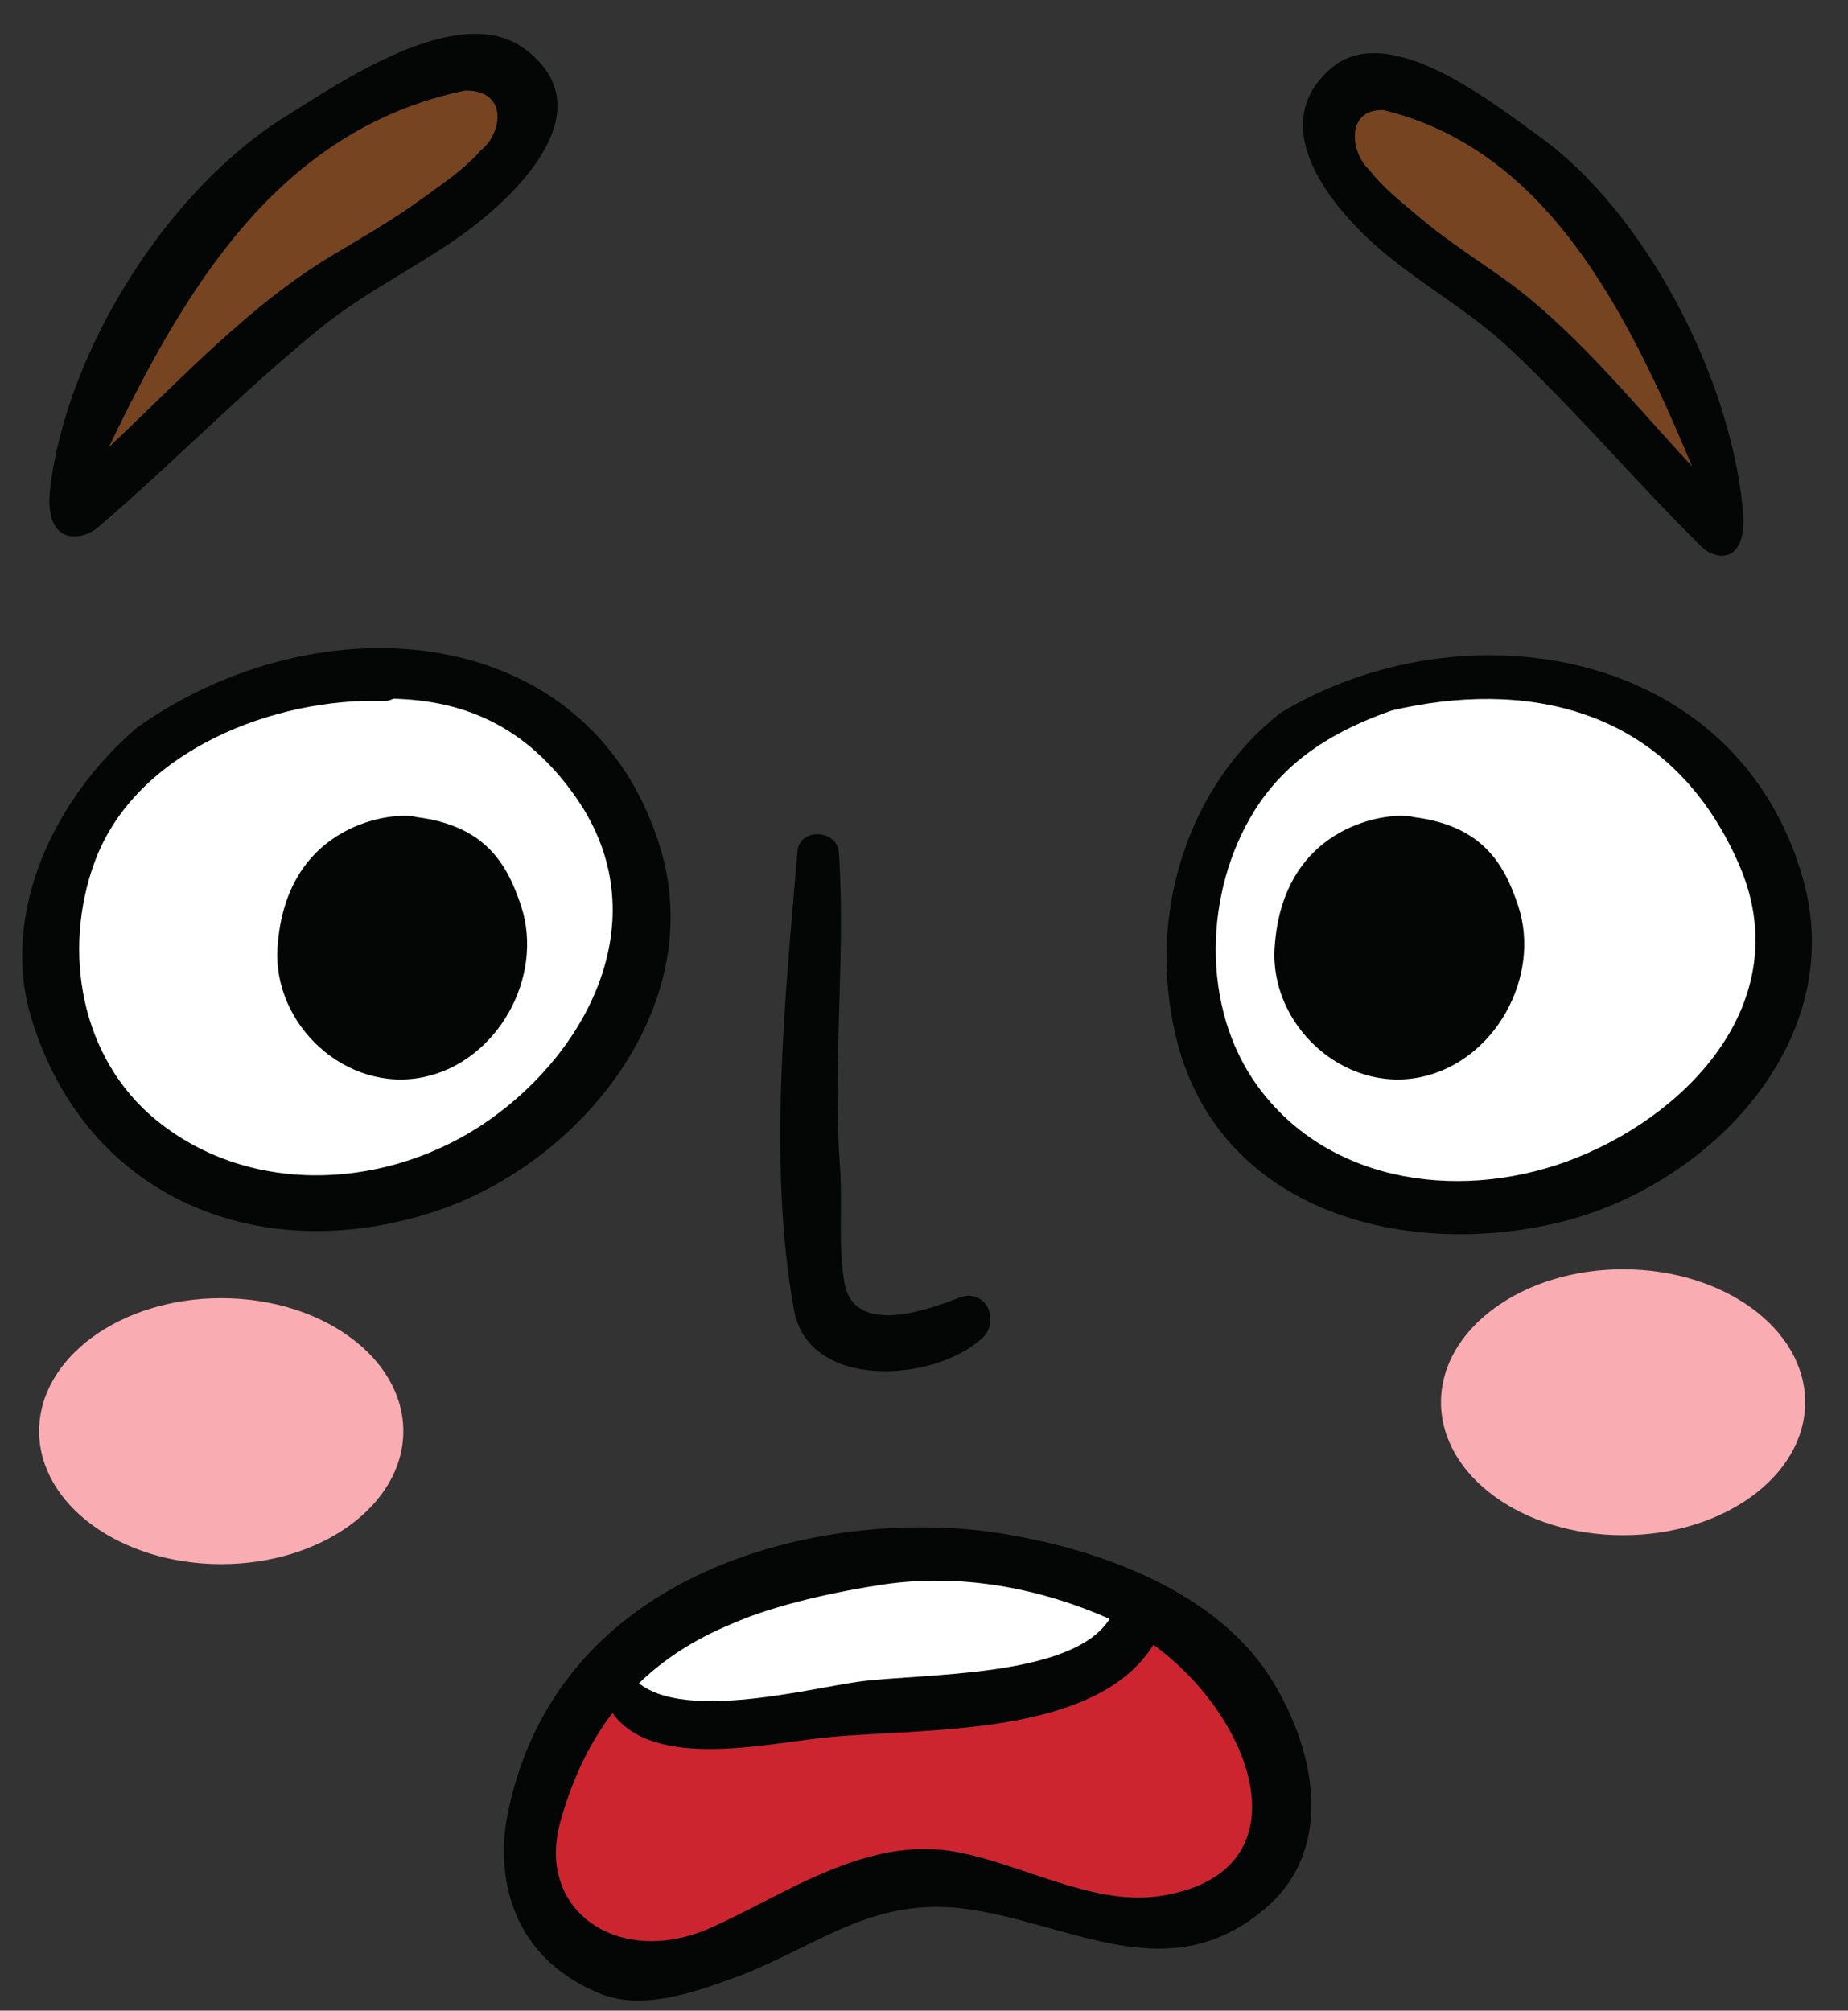 <?xml version="1.0" encoding="UTF-8"?><svg xmlns="http://www.w3.org/2000/svg" xmlns:xlink="http://www.w3.org/1999/xlink" height="1516.2" preserveAspectRatio="xMidYMid meet" version="1.0" viewBox="534.6 459.2 1393.8 1516.2" width="1393.8" zoomAndPan="magnify"><rect x="534.6" y="459.2" width="1393.8" height="1516.2" fill="#333333" stroke="none"/><g><g id="change1_1"><path d="M 838.797 1538.41 C 838.797 1593.801 777.305 1638.691 701.461 1638.691 C 625.609 1638.691 564.113 1593.801 564.113 1538.41 C 564.113 1483.02 625.609 1438.141 701.461 1438.141 C 777.305 1438.141 838.797 1483.02 838.797 1538.41" fill="#f9acb2"/></g><g id="change1_2"><path d="M 1896.098 1516.609 C 1896.098 1572 1834.598 1616.891 1758.754 1616.891 C 1682.91 1616.891 1621.418 1572 1621.418 1516.609 C 1621.418 1461.23 1682.91 1416.34 1758.754 1416.34 C 1834.598 1416.34 1896.098 1461.23 1896.098 1516.609" fill="#f9acb2"/></g><g id="change2_1"><path d="M 903.406 1303.852 C 828.938 1356.16 724.305 1362.441 652.453 1303.852 C 595.25 1257.102 581.477 1176.371 605.883 1109.559 C 636.57 1025.148 742.09 984.859 824.758 987.828 C 827.191 987.828 829.289 987.141 831.207 986.09 C 883.184 987.488 930.969 1005.281 969.863 1061.781 C 1030.02 1149.328 980.668 1249.602 903.406 1303.852 Z M 1032.289 1097.531 C 979.453 926.441 775.578 910.219 638.148 1007.719 C 574.152 1062.301 534.555 1149.16 558.27 1227.109 C 600.125 1364.18 732.148 1415.988 863.133 1372.57 C 972.82 1336.289 1069.441 1217.172 1032.289 1097.531" fill="#040606"/></g><g id="change3_1"><path d="M 903.406 1303.852 C 828.938 1356.16 724.305 1362.441 652.453 1303.852 C 595.25 1257.102 581.477 1176.371 605.883 1109.559 C 636.57 1025.148 742.09 984.859 824.758 987.828 C 827.191 987.828 829.289 987.141 831.207 986.09 C 883.184 987.488 930.969 1005.281 969.863 1061.781 C 1030.02 1149.328 980.668 1249.602 903.406 1303.852" fill="#fff"/></g><g id="change2_2"><path d="M 1723.961 1332.102 C 1640.949 1365.582 1538.059 1353.734 1483.105 1278.215 C 1439.855 1218.566 1443 1131.199 1480.68 1070.688 C 1505.254 1031.09 1542.922 1009.465 1584.27 994.984 C 1681.051 972.316 1792.496 988.535 1846.051 1110.789 C 1889.812 1210.723 1811.859 1296.691 1723.961 1332.102 Z M 1894.699 1122.809 C 1845.34 945.98 1637.113 913.887 1500.203 996.898 C 1431.844 1050.609 1399.051 1146.363 1421.363 1240.535 C 1453.117 1374.133 1596.832 1410.062 1714.367 1380.062 C 1825.109 1351.633 1928.355 1243.848 1894.699 1122.809" fill="#040606"/></g><g id="change3_2"><path d="M 1723.957 1332.098 C 1640.957 1365.578 1538.059 1353.727 1483.117 1278.215 C 1439.859 1218.562 1443 1131.191 1480.68 1070.68 C 1505.262 1031.086 1542.93 1009.453 1584.273 994.984 C 1681.059 972.305 1792.504 988.539 1846.055 1110.785 C 1889.82 1210.715 1811.863 1296.688 1723.957 1332.098" fill="#fff"/></g><g id="change2_3"><path d="M 896.961 572.754 C 885.441 586.191 869.582 596.82 855.453 607.117 C 833.305 623.516 809.238 637.285 785.691 651.422 C 722.559 689.086 670.766 745.41 616.871 796.16 C 674.082 677.395 744.188 557.062 885.102 527.594 C 918.055 526.883 913.703 559.668 896.961 572.754 Z M 930.273 496.02 C 880.566 459.223 790.578 521.832 749.242 547.477 C 660.117 603.105 584.434 724.828 572.406 827.734 C 567.512 870.117 595.25 868.016 608.504 856.863 C 665.355 808.191 717.332 754.484 775.406 707.219 C 807.312 681.234 845.164 662.574 879 639.203 C 921.207 609.902 993.227 542.586 930.273 496.02" fill="#040606"/></g><g id="change4_1"><path d="M 896.961 572.754 C 885.445 586.188 869.582 596.82 855.457 607.109 C 833.305 623.508 809.238 637.281 785.691 651.41 C 722.562 689.07 670.766 745.398 616.871 796.164 C 674.086 677.387 744.191 557.066 885.105 527.582 C 918.059 526.883 913.707 559.664 896.961 572.754" fill="#764421"/></g><g id="change2_4"><path d="M 1664.145 666.07 C 1643.738 651.941 1622.812 637.992 1603.621 621.773 C 1591.422 611.312 1577.633 600.676 1567.531 587.422 C 1553.051 574.336 1549.383 541.539 1577.812 542.242 C 1700.062 571.715 1760.926 691.875 1810.637 810.641 C 1763.73 760.07 1718.734 703.734 1664.145 666.07 Z M 1848.996 842.387 C 1838.711 739.316 1772.969 617.586 1695.691 562.125 C 1659.957 536.488 1581.832 473.875 1538.75 510.5 C 1484.164 557.246 1546.582 624.555 1583.215 653.676 C 1612.531 677.227 1645.305 695.883 1673.043 721.883 C 1723.43 769.141 1768.609 822.855 1817.785 871.336 C 1829.293 882.66 1853.363 884.578 1848.996 842.387" fill="#040606"/></g><g id="change4_2"><path d="M 1810.645 810.645 C 1763.738 760.066 1718.742 703.734 1664.156 666.066 C 1643.746 651.926 1622.805 637.988 1603.625 621.762 C 1591.422 611.305 1577.648 600.672 1567.527 587.41 C 1553.051 574.328 1549.391 541.535 1577.824 542.242 C 1700.066 571.715 1760.934 691.871 1810.645 810.645" fill="#764421"/></g><g id="change2_5"><path d="M 1409.109 1888.949 C 1357.488 1896.629 1302.73 1862.969 1251.621 1854.941 C 1209.422 1848.32 1168.969 1864.371 1131.809 1882.5 C 1111.762 1892.449 1092.23 1903.09 1071.82 1912.328 C 1002.941 1943.891 938.406 1901.16 957.238 1833.141 C 965.094 1804.891 977.121 1776.461 996.484 1751 C 1027.52 1794.43 1112.641 1773.852 1158.852 1769.32 C 1230.711 1762.172 1360.809 1769.84 1404.578 1699.57 C 1482.539 1756.41 1520.898 1872.219 1409.109 1888.949 Z M 1086.641 1683.691 C 1120.129 1668.871 1167.219 1659.102 1200.879 1654.039 C 1258.949 1645.488 1318.422 1656.48 1371.441 1680.02 C 1343.539 1724.852 1229.469 1720.828 1182.391 1727.289 C 1146.281 1732.172 1051.762 1756.93 1016.539 1728.512 C 1034.68 1711.059 1057.352 1695.719 1086.641 1683.691 Z M 1491.422 1722.23 C 1448.359 1656.48 1358.012 1625.609 1284.59 1614.789 C 1158.488 1596.32 951.48 1639.922 916.438 1832.449 C 908.062 1888.262 929.34 1938.828 986.715 1962.379 C 1018.461 1975.461 1056.82 1962.031 1086.82 1951.211 C 1151.871 1927.5 1192.16 1887.559 1267.32 1899.25 C 1345.801 1911.461 1416.602 1959.07 1488.289 1898.898 C 1543.922 1852.172 1525.262 1774.211 1491.422 1722.23" fill="#040606"/></g><g id="change5_1"><path d="M 1409.109 1888.949 C 1357.488 1896.629 1302.73 1862.969 1251.621 1854.941 C 1209.422 1848.32 1168.969 1864.371 1131.809 1882.5 C 1111.762 1892.449 1092.23 1903.09 1071.82 1912.328 C 1002.941 1943.891 938.406 1901.16 957.238 1833.141 C 965.094 1804.891 977.121 1776.461 996.484 1751 C 1027.52 1794.43 1112.641 1773.852 1158.852 1769.32 C 1230.711 1762.172 1360.809 1769.84 1404.578 1699.57 C 1482.539 1756.41 1520.898 1872.219 1409.109 1888.949" fill="#cd2530"/></g><g id="change3_3"><path d="M 1371.441 1680.02 C 1343.539 1724.852 1229.469 1720.828 1182.391 1727.289 C 1146.281 1732.172 1051.762 1756.93 1016.539 1728.512 C 1034.68 1711.059 1057.352 1695.719 1086.641 1683.691 C 1120.129 1668.871 1167.219 1659.102 1200.879 1654.039 C 1258.949 1645.488 1318.422 1656.48 1371.441 1680.02" fill="#fff"/></g><g id="change2_6"><path d="M 927.68 1142.539 C 916.863 1109.551 899.715 1081.789 848.898 1075.379 C 834.008 1070.84 750.043 1078.141 743.898 1173.84 C 740.164 1232.102 795.812 1283.578 854.094 1271.422 C 909.945 1259.762 945.137 1195.809 927.68 1142.539" fill="#040606"/></g><g id="change2_7"><path d="M 1679.727 1142.543 C 1668.91 1109.555 1651.762 1081.785 1600.949 1075.383 C 1586.059 1070.844 1502.086 1078.141 1495.941 1173.84 C 1492.215 1232.098 1547.867 1283.586 1606.133 1271.422 C 1661.984 1259.762 1697.188 1195.809 1679.727 1142.543" fill="#040606"/></g><g id="change2_8"><path d="M 1258.469 1437.648 C 1239.141 1444.859 1179.09 1468.93 1171.52 1426.578 C 1166.461 1398.109 1170.25 1367.809 1168.121 1339.012 C 1162.309 1260.191 1172.539 1181.031 1167.32 1102.148 C 1166.16 1084.488 1137.578 1083.18 1136.059 1101.129 C 1126.719 1211.641 1113.672 1336.969 1133.371 1446.82 C 1144.398 1508.191 1239.52 1501.352 1275.289 1468.391 C 1289.371 1455.422 1278.301 1430.25 1258.469 1437.648" fill="#040606"/></g></g></svg>